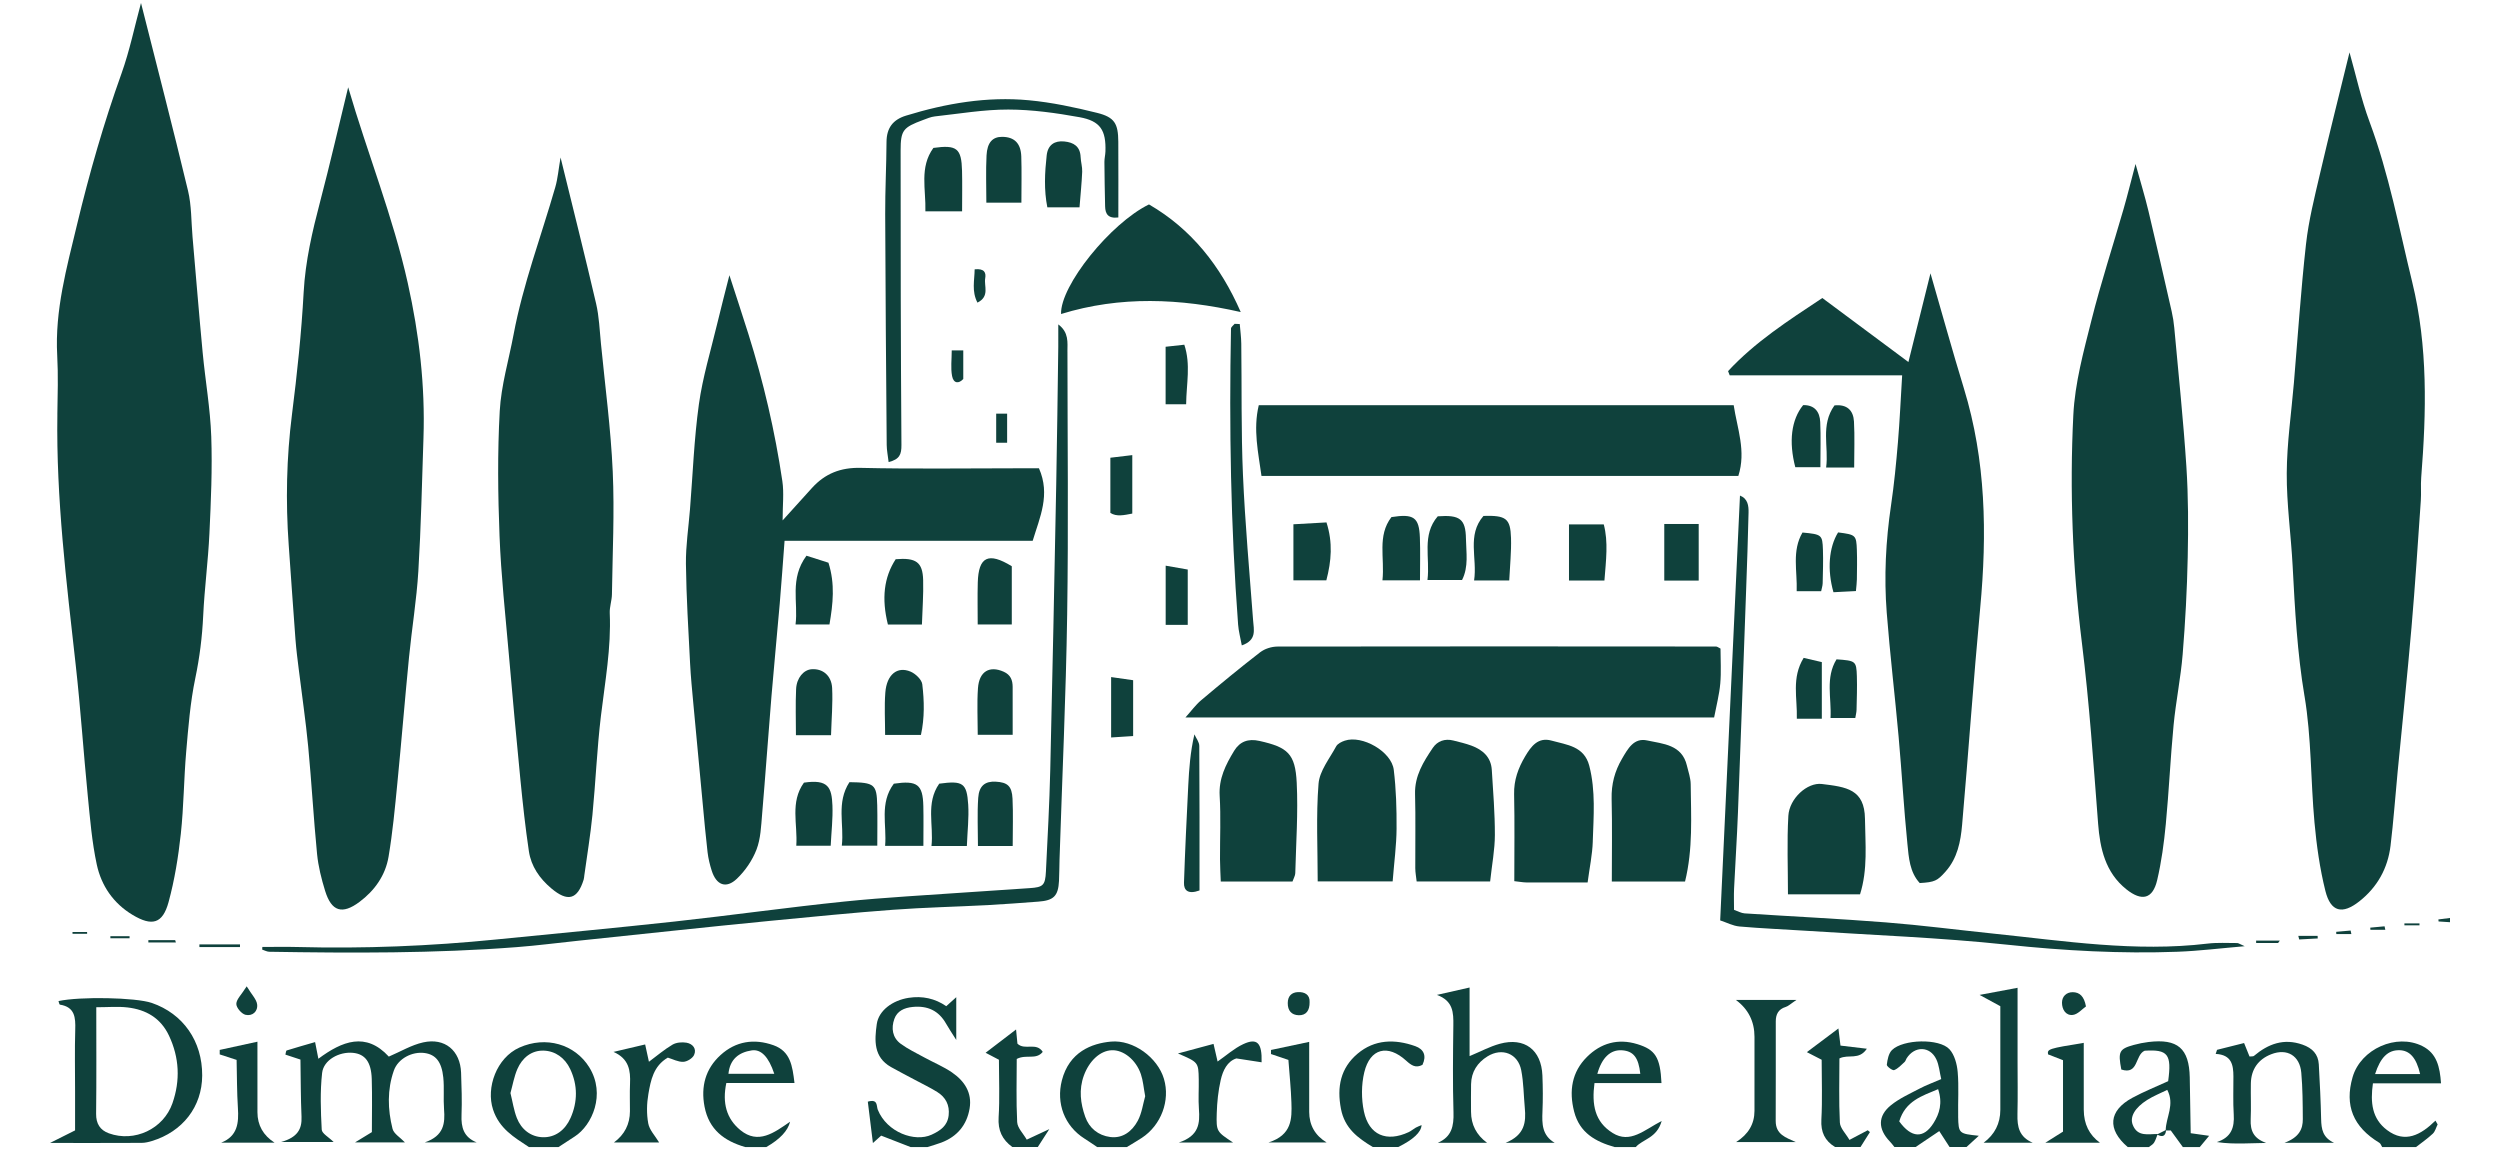<?xml version="1.0" encoding="UTF-8"?>
<svg id="Livello_1" xmlns="http://www.w3.org/2000/svg" width="200" height="92" xmlns:xlink="http://www.w3.org/1999/xlink" viewBox="0 0 200 92">
  <defs>
    <clipPath id="clippath">
      <rect width="200" height="92" fill="none"/>
    </clipPath>
  </defs>
  <g clip-path="url(#clippath)">
    <g>
      <path d="M76.171,85.801c-.691-.473-1.482-.798-2.222-1.203-.64-.351-1.31-.667-1.894-1.097-.667-.491-.771-1.25-.508-1.985.227-.635.785-.893,1.465-.96,1.195-.118,2.087.293,2.681,1.348.203.36.437.702.808,1.292v-3.421c-.374.337-.575.518-.8.72-.905-.621-1.907-.839-3.006-.669-1.291.199-2.403,1.017-2.554,2.103-.18,1.298-.269,2.638,1.139,3.434.635.358,1.285.689,1.927,1.033.593.318,1.202.609,1.772.963.677.421,1.005,1.049.914,1.866-.094.838-.659,1.224-1.365,1.55-1.341.62-3.573-.184-4.305-1.996-.12-.298.033-.888-.798-.647.13,1.054.262,2.13.408,3.311.304-.273.504-.452.661-.593.81.315,1.579.614,2.348.913h1.357c.372-.119.75-.22,1.114-.359,1.265-.481,2.034-1.404,2.256-2.727.212-1.262-.416-2.201-1.399-2.875Z" fill="#0f413c"/>
      <path d="M88.879,83.328c-1.545.14-3.347.827-3.93,3.107-.467,1.825.206,3.639,1.811,4.654.342.216.674.449,1.011.674h2.375c.401-.244.809-.475,1.2-.733,1.548-1.019,2.283-2.987,1.771-4.717-.506-1.71-2.446-3.147-4.238-2.985ZM91.014,89.675c-.443.816-1.185,1.418-2.196,1.286-.956-.124-1.68-.708-2.001-1.619-.377-1.07-.522-2.167-.108-3.299.421-1.152,1.283-1.99,2.238-2.024.923-.033,1.928.755,2.322,1.912.178.52.218,1.087.346,1.767-.176.612-.266,1.361-.601,1.978Z" fill="#0f413c"/>
      <path d="M41.553,83.804c-1.83.823-2.683,3.209-2.111,4.957.501,1.531,1.685,2.22,2.866,3.002h2.375c.433-.282.865-.566,1.299-.846,1.384-.893,2.494-3.371,1.163-5.526-1.15-1.863-3.482-2.535-5.592-1.586ZM45.641,89.443c-.415.936-1.201,1.574-2.237,1.535-.95-.036-1.702-.629-2.057-1.539-.241-.617-.336-1.29-.511-1.994.181-.651.293-1.322.556-1.928.385-.889,1.127-1.496,2.097-1.467.941.028,1.704.584,2.123,1.467.614,1.295.603,2.634.03,3.927Z" fill="#0f413c"/>
      <path d="M175.181,86.201c-.048-2.334-.967-3.125-3.31-2.839-.39.048-.78.126-1.16.23-1.175.321-1.281.538-1.006,1.969,1.389.456,1.086-1.167,1.866-1.503,1.861-.117,2.177.276,1.882,2.436-.947.436-1.937.829-2.868,1.333-1.904,1.031-2.025,2.52-.369,3.936h1.696c.14-.114.321-.202.411-.347.122-.194.189-.423.273-.641.394.213.637.126.691-.338h.376c.33.455.647.891.964,1.327h1.357c.226-.272.452-.544.747-.899-.507-.072-.908-.128-1.474-.208-.026-1.542-.046-2.998-.076-4.453ZM173.256,90.409c-.215.108-.43.216-.645.325.002-.005.004-.01.005-.014-.755-.004-1.614.246-1.997-.733-.249-.635.163-1.365,1.162-1.995.503-.317,1.067-.539,1.6-.802.619,1.184-.105,2.182-.125,3.22Z" fill="#0f413c"/>
      <path d="M156.654,89.318c-.026-1.186.064-2.379-.039-3.557-.054-.629-.251-1.376-.657-1.819-.812-.887-3.714-.808-4.598.06-.272.267-.367.768-.414,1.176-.015.131.451.481.584.431.316-.12.571-.411.836-.649.079-.071.103-.198.163-.293.639-1.005,1.863-.991,2.373.071.226.471.263,1.032.395,1.59-.684.297-1.212.487-1.703.746-.791.417-1.631.788-2.318,1.343-1.068.862-1.044,1.911-.089,2.902.133.137.245.294.367.442h1.696c.629-.424,1.259-.847,1.891-1.273.249.386.536.83.823,1.273h1.357c.309-.282.618-.565.984-.899-1.594-.166-1.623-.176-1.653-1.546ZM154.68,89.851c-.789,1.25-1.766,1.203-2.741-.14.496-1.638,1.807-2.029,3.11-2.578.374,1.114.107,1.963-.369,2.718Z" fill="#0f413c"/>
      <path d="M195.282,86.666c-.093-1.324-.339-2.398-1.487-2.976-2.082-1.048-4.935.23-5.586,2.478-.658,2.275.044,3.989,2.141,5.257.104.063.149.223.221.338h2.714c.451-.353.926-.679,1.34-1.07.191-.181.26-.49.385-.74-.058-.101-.116-.202-.174-.303-1.171,1.152-2.438,1.836-3.872.756-1.202-.905-1.349-2.193-1.13-3.739h5.448ZM191.938,84.016c.824.009,1.368.585,1.673,1.912h-3.606c.433-1.338,1.032-1.922,1.934-1.912Z" fill="#0f413c"/>
      <path d="M63.559,86.642c-.163-1.375-.326-2.54-1.676-3.022-1.558-.557-3.025-.321-4.236.782-1.199,1.091-1.596,2.502-1.284,4.13.353,1.842,1.578,2.746,3.249,3.231h1.696q1.636-.94,1.9-2.028c-1.283.888-2.551,1.843-3.977.676-1.114-.912-1.461-2.174-1.125-3.769h5.453ZM60.131,84.032c.757-.116,1.364.518,1.811,1.873h-3.666c.113-1.167.831-1.716,1.854-1.873Z" fill="#0f413c"/>
      <path d="M129.011,90.638c-1.433-.893-1.681-2.259-1.452-3.992h5.36c-.099-2.086-.503-2.673-1.93-3.114-1.56-.481-2.928-.076-4.029,1.018-1.214,1.205-1.455,2.722-1.03,4.375.437,1.7,1.708,2.404,3.235,2.838h1.696c.572-.643,1.685-.703,2.075-2.087-1.407.726-2.519,1.838-3.923.963ZM129.764,84.023c.909.064,1.322.576,1.459,1.885h-3.436c.36-1.302,1.056-1.95,1.977-1.885Z" fill="#0f413c"/>
      <path d="M113.217,83.691c-1.629-.58-3.249-.548-4.614.607-1.358,1.149-1.665,2.657-1.325,4.42.3,1.554,1.35,2.322,2.546,3.044h2.036q1.817-.901,1.867-1.754c-.162.07-.318.121-.459.2-.196.111-.368.266-.57.361-1.768.828-3.184.245-3.584-1.654-.211-1.003-.21-2.137.029-3.131.46-1.917,1.878-2.272,3.35-.931.419.381.766.619,1.304.335.346-.731.11-1.252-.578-1.497Z" fill="#0f413c"/>
      <path d="M147.957,91.193c-.293-.507-.746-.94-.768-1.394-.087-1.732-.035-3.47-.035-5.124.726-.366,1.559.172,2.195-.777-.811-.096-1.436-.171-2.11-.251-.069-.574-.138-1.14-.166-1.37-.757.568-1.579,1.185-2.524,1.894.529.272.849.437,1.184.609,0,1.636.063,3.215-.023,4.785-.055 1.0.272,1.693,1.095,2.197h2.036c.251-.399.503-.797.754-1.196-.059-.049-.118-.098-.177-.147-.422.223-.845.447-1.461.773Z" fill="#0f413c"/>
      <path d="M81.374,89.777c-.088-1.727-.035-3.462-.035-5.061.768-.4,1.539.106,2.081-.566-.518-.807-1.44-.086-2.025-.657-.046-.471-.097-.996-.11-1.135-.697.533-1.521,1.163-2.436,1.863.402.211.721.378,1.065.559,0,1.565.071,3.089-.024,4.602-.066,1.049.286,1.791,1.097,2.379h2.036c.255-.396.51-.792.923-1.433-.748.349-1.183.552-1.807.843-.285-.497-.74-.935-.763-1.395Z" fill="#0f413c"/>
      <path d="M195.071,73.555c.005.054.009.108.014.162.305.02.61.04.915.06v-.34c-.31.039-.62.079-.929.118Z" fill="#0f413c"/>
      <path d="M4.59,33.159c-.102,6.73.725,13.389,1.469,20.058.388,3.471.619,6.959.962,10.435.182,1.845.333,3.707.722,5.514.363,1.687,1.321,3.097,2.856,4.02,1.562.94,2.413.721,2.887-1.019.484-1.776.779-3.62.979-5.453.238-2.185.242-4.394.432-6.585.17-1.963.324-3.942.726-5.864.347-1.663.554-3.313.633-5.005.103-2.194.396-4.38.498-6.574.121-2.585.238-5.18.147-7.764-.079-2.242-.475-4.471-.687-6.709-.292-3.084-.541-6.173-.811-9.259-.108-1.234-.075-2.503-.361-3.695-1.201-5.015-2.498-10.008-3.762-15.021-.516,1.898-.907,3.819-1.561,5.645-1.419,3.965-2.575,7.997-3.557,12.088-.827,3.447-1.782,6.862-1.585,10.47.086,1.568.035,3.146.011,4.718Z" fill="#0f413c"/>
      <path d="M184.362,55.689c.557,3.319.488,6.739.796,10.104.169,1.839.426,3.69.873,5.479.423,1.694,1.358,1.907,2.716.835,1.441-1.136,2.277-2.642,2.496-4.446.238-1.955.376-3.923.565-5.885.372-3.868.78-7.732,1.114-11.603.291-3.368.508-6.742.743-10.115.043-.619-.017-1.246.032-1.864.414-5.24.544-10.456-.72-15.629-1.05-4.296-1.861-8.648-3.412-12.817-.679-1.826-1.091-3.752-1.604-5.558-.785,3.214-1.608,6.472-2.37,9.744-.431,1.851-.9,3.71-1.11,5.592-.412,3.692-.655,7.404-.969,11.107-.204,2.409-.559,4.817-.572,7.227-.014,2.471.341,4.941.471,7.415.183,3.484.368,6.948.949,10.413Z" fill="#0f413c"/>
      <path d="M23.642,51.197c.059.783.162,1.564.258,2.344.252,2.063.559,4.121.756,6.189.272,2.859.429,5.729.709,8.588.098.997.349,1.994.646,2.955.509,1.648,1.363,1.912,2.745.882,1.218-.909,2.078-2.124,2.329-3.618.326-1.939.509-3.904.702-5.864.331-3.363.604-6.731.935-10.093.226-2.298.606-4.584.746-6.885.215-3.548.291-7.105.41-10.658.14-4.185-.338-8.27-1.255-12.387-1.184-5.316-3.218-10.356-4.769-15.667-.742,3.043-1.443,6.097-2.238,9.127-.629,2.394-1.187,4.774-1.323,7.273-.177,3.258-.522,6.513-.932,9.752-.442,3.491-.514,6.975-.263,10.476.182,2.53.352,5.06.543,7.588Z" fill="#0f413c"/>
      <path d="M167.848,65.888c.154,1.983.572,3.911,2.264,5.259,1.237.985,2.107.776,2.462-.738.345-1.47.547-2.983.691-4.489.252-2.632.369-5.276.622-7.907.182-1.896.571-3.774.727-5.671.211-2.583.35-5.175.404-7.765.051-2.415.05-4.839-.107-7.248-.241-3.704-.632-7.398-.968-11.096-.04-.442-.109-.885-.208-1.317-.61-2.678-1.218-5.356-1.857-8.026-.281-1.174-.636-2.33-1.034-3.773-.385,1.452-.651,2.537-.96,3.608-.853,2.959-1.812,5.89-2.562,8.874-.628,2.498-1.328,5.04-1.455,7.59-.304,6.086-.063,12.188.685,18.237.595,4.811.923,9.637,1.297,14.463Z" fill="#0f413c"/>
      <path d="M40.704,52.316c.293,3.366.6,6.732.932,10.094.188,1.901.394,3.801.675,5.69.18,1.208.861,2.183,1.793,2.969,1.315,1.109,2.094.896,2.589-.7.033-.107.036-.223.052-.335.221-1.614.491-3.223.65-4.842.258-2.633.364-5.282.678-7.907.327-2.739.83-5.456.707-8.235-.022-.499.168-1.004.175-1.508.047-3.273.211-6.553.064-9.818-.155-3.424-.61-6.835-.945-10.251-.104-1.064-.145-2.147-.385-3.182-.887-3.816-1.845-7.615-2.844-11.693-.164.95-.222,1.683-.422,2.376-1.13,3.928-2.582,7.765-3.339,11.799-.383,2.037-.991,4.061-1.105,6.112-.185,3.324-.145,6.67-.016,9.999.122,3.149.468,6.29.741,9.432Z" fill="#0f413c"/>
      <path d="M55.464,56.261c.247,2.684.501,5.367.755,8.049.122,1.289.234,2.58.386,3.866.059.5.18 1.0.333,1.48.369,1.158,1.151,1.466,2.015.641.667-.636,1.238-1.475,1.568-2.333.334-.87.367-1.87.448-2.82.268-3.142.487-6.288.747-9.43.204-2.468.45-4.932.661-7.4.142-1.661.256-3.324.388-5.049h19.85c.571-1.892,1.434-3.687.502-5.802h-1.719c-4.181,0-8.364.065-12.544-.033-1.61-.038-2.849.457-3.894,1.605-.727.798-1.449,1.601-2.351,2.598,0-1.229.118-2.205-.021-3.142-.591-3.998-1.509-7.928-2.721-11.785-.499-1.59-1.025-3.172-1.515-4.688-.31,1.23-.665,2.578-.989,3.934-.508,2.123-1.152,4.23-1.451,6.383-.386,2.783-.489,5.606-.713,8.411-.117,1.458-.342,2.917-.325,4.372.032,2.649.199,5.296.332,7.943.054,1.067.16,2.132.258,3.197Z" fill="#0f413c"/>
      <path d="M152.172,30.031c-.117,1.898-.192,3.625-.337,5.347-.142,1.683-.304,3.367-.551,5.037-.423,2.86-.569,5.732-.345,8.606.257,3.307.653,6.603.949,9.907.257,2.862.419,5.733.705,8.592.109,1.092.18,2.252.985,3.125,1.206-.071,1.408-.182,2.06-.912.959-1.072,1.214-2.41,1.331-3.749.509-5.78.906-11.569,1.447-17.346.556-5.936.46-11.798-1.302-17.558-.93-3.04-1.776-6.105-2.676-9.214-.599,2.406-1.183,4.756-1.765,7.097-2.421-1.801-4.671-3.474-6.886-5.121-2.772,1.835-5.402,3.539-7.542,5.848l.131.339h13.796Z" fill="#0f413c"/>
      <path d="M137.642,51.887c-.166-.079-.263-.165-.36-.165-11.694-.009-23.388-.018-35.083.003-.467.001-1.019.173-1.385.455-1.607,1.24-3.173,2.535-4.726,3.843-.436.367-.778.846-1.252,1.373h42.294c.181-.958.414-1.827.492-2.711.083-.938.019-1.889.019-2.799Z" fill="#0f413c"/>
      <path d="M139.067,38.075c.638-1.993-.092-3.794-.372-5.66h-37.993c-.464,1.944-.04,3.788.217,5.66h38.149Z" fill="#0f413c"/>
      <path d="M85.394,28.134c-0-.743.129-1.534-.731-2.183,0,.688.007,1.247-.001,1.806-.052,3.668-.093,7.336-.164,11.003-.148,7.618-.297,15.236-.478,22.853-.064,2.704-.213,5.405-.346,8.107-.055,1.113-.228,1.259-1.296,1.33-1.63.108-3.26.211-4.889.328-3.313.238-6.634.405-9.937.745-4.534.466-9.05,1.103-13.582,1.599-4.757.52-9.522.96-14.284,1.437-5.281.528-10.573.742-15.879.602-.939-.025-1.879-.004-2.819-.004-.004.071-.009.141-.013.211.189.06.378.17.568.173,6.605.108,13.209.137,19.801-.371,1.628-.125,3.249-.336,4.873-.507,2.52-.266,5.04-.535,7.56-.796,2.632-.273,5.264-.553,7.898-.805,3.25-.311,6.5-.639,9.756-.88,2.529-.187,5.067-.241,7.601-.374,1.348-.071,2.693-.18,4.04-.278,1.226-.089,1.587-.451,1.648-1.661.028-.564.024-1.13.042-1.694.211-6.539.513-13.076.612-19.617.107-7.007.026-14.017.022-21.026Z" fill="#0f413c"/>
      <path d="M84.884,25.121c4.747-1.463,9.496-1.259,14.375-.156-1.613-3.695-3.952-6.647-7.34-8.611-3.084,1.505-7.105,6.499-7.035,8.767Z" fill="#0f413c"/>
      <path d="M174.226,76.139c1.693-.063,3.381-.274,5.35-.442-.399-.172-.5-.253-.601-.253-.791.002-1.589-.049-2.37.044-5.772.691-11.466-.213-17.175-.804-2.856-.296-5.705-.668-8.566-.893-3.761-.296-7.532-.475-11.297-.721-.264-.017-.52-.169-.845-.281,0-.586-.022-1.144.004-1.699.096-2.027.232-4.051.31-6.079.229-5.915.439-11.83.652-17.745.075-2.084.15-4.169.196-6.254.012-.548-.052-1.117-.686-1.367-.527,11.305-1.052,22.56-1.584,33.987.53.174,1.026.441,1.541.487,1.738.154,3.484.223,5.226.337,5.394.353,10.805.55,16.177,1.118,4.557.482,9.101.736,13.67.566Z" fill="#0f413c"/>
      <path d="M127.421,67.319c.066-2.019.238-4.048-.277-6.048-.409-1.589-1.807-1.679-3.012-2.02-1.093-.309-1.645.46-2.123,1.264-.553.93-.905,1.899-.88,3.022.049,2.295.015,4.591.015,6.956.437.048.705.101.974.103,1.623.008,3.246.004,4.891.004.155-1.18.379-2.227.414-3.281Z" fill="#0f413c"/>
      <path d="M134.955,61.255c-.4-1.697-1.918-1.741-3.18-2.019-1.07-.236-1.546.666-2.014,1.464-.584.996-.859,2.036-.831,3.205.054,2.179.015,4.361.015,6.615h5.859c.642-2.613.477-5.205.452-7.786-.005-.494-.186-.989-.302-1.48Z" fill="#0f413c"/>
      <path d="M113.222,69.438c.002.368.074.736.111,1.081h5.878c.149-1.377.377-2.548.379-3.719.004-1.735-.139-3.471-.246-5.206-.063-1.029-.725-1.608-1.625-1.942-.471-.175-.967-.288-1.456-.412-.673-.171-1.272.046-1.637.587-.75,1.112-1.461,2.242-1.422,3.693.053,1.971.007,3.945.018,5.918Z" fill="#0f413c"/>
      <path d="M111.725,66.292c.012-1.57-.036-3.151-.224-4.708-.178-1.465-2.531-2.798-3.918-2.331-.257.086-.574.241-.69.457-.526.977-1.329,1.962-1.41,2.992-.203,2.57-.067,5.168-.067,7.812h5.996c.121-1.535.304-2.878.314-4.223Z" fill="#0f413c"/>
      <path d="M100.757,59.274c-.894-.201-1.568.04-2.028.795-.67,1.103-1.239,2.217-1.155,3.607.102,1.686.019,3.382.027,5.074.003.596.04,1.191.061,1.774h5.737c.091-.262.219-.467.224-.675.061-2.411.233-4.828.115-7.231-.115-2.338-.73-2.837-2.981-3.344Z" fill="#0f413c"/>
      <path d="M71.09,36.966c.88-.218,1.031-.617,1.025-1.364-.056-7.857-.066-15.714-.065-23.571 0-1.618.205-1.84,1.787-2.428.313-.116.631-.256.957-.291,1.956-.213,3.916-.553,5.873-.548,1.9.005,3.818.273,5.694.612,1.673.303,2.129,1.048,2.074,2.744-.009.281-.084.56-.082.84.008,1.184.029,2.368.056,3.552.013.587.228.99,1.058.885,0-2.006.01-4.03-.003-6.054-.009-1.452-.29-1.963-1.699-2.314-1.793-.447-3.621-.836-5.457-1.008-3.347-.314-6.62.246-9.826,1.23-1.061.326-1.555.998-1.561,2.113-.01,1.919-.113,3.838-.106,5.756.021,6.159.071,12.318.121,18.476.003.424.093.846.154,1.37Z" fill="#0f413c"/>
      <path d="M143.037,71.548h5.765c.632-1.995.421-4.028.396-6.041-.03-2.377-1.493-2.549-3.451-2.788-1.164-.142-2.599,1.157-2.679,2.548-.118,2.065-.031,4.143-.031,6.281Z" fill="#0f413c"/>
      <path d="M36.922,89.204c.044-1.126.006-2.257-.035-3.385-.065-1.775-1.298-2.819-3.039-2.427-.939.211-1.807.737-2.743,1.136-1.829-1.992-3.724-1.25-5.635.173-.092-.469-.165-.84-.262-1.334-.808.234-1.545.443-2.277.671-.052.016-.057.181-.099.331.308.102.619.204,1.204.397.025,1.545.02,3.059.086,4.571.042.974-.305,1.652-1.639,2.024h4.209c-.401-.398-.938-.681-.954-.991-.079-1.509-.136-3.04.032-4.536.117-1.041,1.369-1.715,2.467-1.607.967.094,1.461.727,1.503,2.087.044,1.406.01,2.813.01,4.255-.415.253-.778.475-1.349.824h3.996c-.379-.399-.894-.692-.994-1.091-.39-1.547-.432-3.135.107-4.66.341-.963,1.472-1.537,2.459-1.401.882.121,1.366.693,1.495,1.96.086.839-.005,1.694.06,2.536.086,1.117.007,2.124-1.544,2.656h4.156c-1.043-.422-1.252-1.2-1.213-2.19Z" fill="#0f413c"/>
      <path d="M12.14,80.234c-1.286-.442-5.739-.521-7.461-.149.037.099.061.277.113.286,1.204.191,1.256,1.031,1.227,2.006-.048,1.637-.013,3.277-.013,4.915v3.139c-.673.337-1.169.586-2.006,1.006,2.715,0,5.024.005,7.332-.007.275-.001.557-.068.822-.149,2.452-.748,4.008-2.734,4.022-5.234.015-2.761-1.533-4.954-4.035-5.813ZM13.799,88.252c-.721,2.073-3.047,3.153-5.087,2.414-.699-.253-1.033-.766-1.023-1.567.034-2.763.013-5.527.013-8.52.94,0,1.727-.073,2.495.016,1.477.17,2.655.842,3.321,2.254.833,1.767.913,3.585.28,5.403Z" fill="#0f413c"/>
      <path d="M123.397,88.922c.042-.959.035-1.924-.004-2.883-.082-2.053-1.431-3.076-3.408-2.537-.79.215-1.528.617-2.418.987v-5.488c-.976.221-1.795.407-2.615.592,1.316.479,1.329,1.427,1.316,2.445-.029,2.318-.056,4.639.012,6.955.032,1.089-.138,1.952-1.252,2.43h3.935q-1.275-.936-1.28-2.481c-.002-.736-.011-1.471.003-2.206.018-.986.505-1.727,1.317-2.228,1.17-.721,2.436-.223,2.696,1.112.192.987.193,2.01.286,3.017.103,1.121.014,2.16-1.537,2.79h3.931c-1.019-.593-1.024-1.523-.981-2.506Z" fill="#0f413c"/>
      <path d="M185.691,89.538c-.033-1.463-.104-2.926-.187-4.388-.047-.824-.525-1.305-1.299-1.578-1.503-.531-2.746-.062-3.891.901-.064.053-.193.028-.353.047-.132-.327-.27-.671-.434-1.077-.76.191-1.461.367-2.163.543-.036.109-.073.218-.109.327,1.286.067,1.414.893,1.418,1.798.005,1.016-.038,2.036.026,3.048.066,1.042-.195,1.836-1.352,2.207.772.114,1.443.12,2.114.112.612-.007,1.224-.028,1.836-.043-1.005-.353-1.282-.974-1.242-1.886.043-.958-.005-1.92.014-2.879.022-1.132.596-1.928,1.629-2.331,1.271-.496,2.285.115,2.405,1.478.108,1.233.115,2.477.122,3.716.004.783-.284,1.45-1.466,1.892h3.965c-.91-.418-1.015-1.1-1.033-1.885Z" fill="#0f413c"/>
      <path d="M98.773,25.905c-.102.127-.29.253-.293.382-.156,7.9-.021,15.794.568,23.676.04.538.186,1.067.296,1.67,1.213-.424.962-1.233.904-2.009-.292-3.875-.642-7.748-.811-11.629-.152-3.496-.09-7.001-.135-10.501-.007-.524-.08-1.047-.122-1.57-.135-.006-.271-.012-.406-.018Z" fill="#0f413c"/>
      <path d="M142.851,80.558c.222-.068.407-.258.865-.563h-4.847q1.489,1.097,1.49,2.955c.001,1.976.002,3.952-.001,5.927q-.003,1.562-1.466,2.486h4.763c-.804-.37-1.605-.601-1.599-1.698.014-2.653.002-5.307.006-7.96.001-.554.204-.968.79-1.148Z" fill="#0f413c"/>
      <path d="M161.396,89.15c.035-1.412.009-2.825.009-4.238v-5.888c-1.019.191-1.876.352-3.038.569.707.385,1.131.616,1.659.904v1.678c0,2.204.001,4.408-0,6.612q-.001,1.637-1.338,2.634h3.935c-1.1-.464-1.251-1.29-1.226-2.271Z" fill="#0f413c"/>
      <path d="M54.921,83.416c-.36-.062-.817-.023-1.122.157-.66.389-1.25.896-1.885,1.368-.089-.407-.179-.82-.302-1.385-.903.213-1.717.405-2.531.596,1.242.553,1.367,1.491,1.321,2.546-.032.733-.004,1.467-.007,2.201q-.005,1.558-1.283,2.501h3.62c-.319-.532-.775-.995-.872-1.524-.141-.762-.123-1.591.011-2.359.191-1.088.397-2.229,1.553-2.907.397.119.819.351,1.234.337.304-.01.739-.275.865-.543.232-.496-.106-.901-.602-.987Z" fill="#0f413c"/>
      <path d="M99.466,83.528c-.736.342-1.365.913-2.059,1.394-.101-.443-.204-.888-.324-1.411-.935.251-1.753.471-2.848.766,1.634.703,1.641.703,1.665,2.073.014.791-.044,1.585.014,2.372.083,1.124.021,2.144-1.603,2.678h4.332c-1.308-.869-1.346-.87-1.303-2.335.026-.893.12-1.798.318-2.667.174-.763.523-1.492,1.252-1.725.754.116,1.372.211,2.018.31.048-1.574-.366-1.964-1.462-1.455Z" fill="#0f413c"/>
      <path d="M166.701,88.793c-.004-1.78-.001-3.56-.001-5.365-2.806.457-2.928.493-2.856.921.356.139.752.294,1.197.467v5.714c-.447.281-.829.52-1.416.889h4.37q-1.286-.935-1.293-2.627Z" fill="#0f413c"/>
      <path d="M20.596,88.985c-.003-1.851-.001-3.702-.001-5.65-1.105.241-2.062.45-3.018.658 0.0.12 0.0.239 0.0.359.401.131.801.261,1.352.44.031,1.286.022,2.572.104,3.852.077,1.193-.025,2.247-1.333,2.767h4.261q-1.36-.878-1.365-2.426Z" fill="#0f413c"/>
      <path d="M116.964,46.401c.539-1.062.329-2.202.312-3.302-.024-1.587-.488-1.923-2.257-1.794-1.295,1.505-.598,3.309-.822,5.096h2.767Z" fill="#0f413c"/>
      <path d="M76.968,16.907c0-1.125.021-2.184-.005-3.242-.044-1.802-.418-2.094-2.292-1.832-1.131,1.56-.588,3.309-.64,5.074h2.938Z" fill="#0f413c"/>
      <path d="M113.599,46.428c0-1.187.033-2.303-.008-3.416-.06-1.633-.489-1.926-2.277-1.645-1.152,1.506-.525,3.246-.718,5.061h3.002Z" fill="#0f413c"/>
      <path d="M120.739,46.437c.055-1.174.176-2.292.142-3.404-.048-1.562-.401-1.811-2.202-1.76-1.341,1.544-.48,3.38-.752,5.165h2.812Z" fill="#0f413c"/>
      <path d="M104.736,88.945c-.003-1.799-.001-3.599-.001-5.595-1.147.243-2.101.445-3.055.647-.001.109-.001.217-.002.326.445.15.889.3,1.394.471.087,1.178.205,2.293.241,3.41.042,1.285.054,2.592-1.829,3.192h4.641q-1.385-.847-1.39-2.451Z" fill="#0f413c"/>
      <path d="M73.754,49.962c.038-1.218.13-2.388.098-3.555-.039-1.44-.57-1.806-2.197-1.67-.942,1.445-1.14,3.14-.623,5.225h2.722Z" fill="#0f413c"/>
      <path d="M66.276,45.017c-.526-.168-1.089-.347-1.759-.56-1.368,1.863-.646,3.712-.873,5.5h2.713c.282-1.652.46-3.238-.081-4.939Z" fill="#0f413c"/>
      <path d="M66.572,55.053c-.05-1.019-.761-1.579-1.645-1.514-.631.046-1.196.685-1.238,1.583-.057,1.218-.014,2.441-.014,3.693h2.808c.039-1.316.149-2.544.088-3.762Z" fill="#0f413c"/>
      <path d="M73.784,54.749c-.045-.38-.537-.848-.935-1.018-1.066-.455-1.913.236-2.023,1.674-.085,1.105-.017,2.222-.017,3.389h2.866c.3-1.371.266-2.721.108-4.046Z" fill="#0f413c"/>
      <path d="M73.871,67.673c0-1.18.02-2.184-.004-3.188-.041-1.734-.487-2.065-2.36-1.79-1.17,1.563-.55,3.305-.698,4.977h3.062Z" fill="#0f413c"/>
      <path d="M86.45,12.566c-.035-.851-.549-1.175-1.31-1.249-.758-.074-1.31.254-1.406,1.117-.153,1.372-.224,2.767.053,4.152h2.574c.083-1.056.177-1.95.214-2.846.016-.389-.109-.781-.125-1.174Z" fill="#0f413c"/>
      <path d="M135.896,46.447v-4.528h-2.754v4.528h2.754Z" fill="#0f413c"/>
      <path d="M77.349,67.682c.046-1.188.174-2.253.108-3.307-.109-1.741-.43-1.937-2.32-1.681-1.09,1.562-.433,3.3-.619,4.988h2.831Z" fill="#0f413c"/>
      <path d="M66.456,67.658c.054-1.108.18-2.162.139-3.211-.056-1.452-.33-2.126-2.28-1.835-1.13,1.572-.49,3.324-.612,5.045h2.752Z" fill="#0f413c"/>
      <path d="M103.474,46.429h2.633c.404-1.545.529-3.014.011-4.636-1.044.059-1.864.105-2.645.149v4.486Z" fill="#0f413c"/>
      <path d="M125.519,46.444h2.835c.125-1.62.32-3.081-.053-4.494h-2.782v4.494Z" fill="#0f413c"/>
      <path d="M81.703,12.524c-.035-1.07-.559-1.571-1.533-1.577-.754-.004-1.193.441-1.247,1.485-.064,1.23-.015,2.466-.015,3.783h2.804c0-1.325.03-2.51-.009-3.692Z" fill="#0f413c"/>
      <path d="M80.944,45.3c-1.882-1.156-2.663-.761-2.722,1.3-.031,1.107-.006,2.215-.006,3.357h2.727v-4.657Z" fill="#0f413c"/>
      <path d="M78.219,58.786h2.795c0-1.373.004-2.605-.002-3.836-.002-.537-.161-.963-.715-1.211-1.131-.506-1.965-.036-2.06,1.318-.086,1.216-.018,2.442-.018,3.728Z" fill="#0f413c"/>
      <path d="M81.016,67.681c0-1.334.044-2.562-.014-3.784-.048-1.013-.401-1.312-1.342-1.363-.845-.046-1.337.32-1.403,1.299-.086,1.266-.021,2.543-.021,3.848h2.78Z" fill="#0f413c"/>
      <path d="M70.183,67.654c0-1.12.021-2.179-.005-3.236-.04-1.673-.214-1.818-2.223-1.845-1.067,1.644-.409,3.376-.61,5.081h2.838Z" fill="#0f413c"/>
      <path d="M95.961,71.237c0-3.886.009-7.725-.018-11.563-.002-.31-.254-.618-.39-.926-.328,1.417-.426,2.76-.493,4.104-.128,2.589-.256,5.179-.341,7.769-.02.612.33.946,1.241.616Z" fill="#0f413c"/>
      <path d="M146.758,32.433c-1.136,1.581-.443,3.305-.668,4.969h2.244c0-1.267.05-2.476-.016-3.679-.049-.893-.557-1.397-1.56-1.291Z" fill="#0f413c"/>
      <path d="M144.252,32.409c-.951,1.168-1.162,2.921-.628,4.969h2.008c0-1.264.04-2.444-.014-3.619-.037-.815-.45-1.37-1.366-1.35Z" fill="#0f413c"/>
      <path d="M93.254,49.991h1.765v-4.428c-.597-.105-1.164-.204-1.765-.309v4.737Z" fill="#0f413c"/>
      <path d="M90.651,54.417c-.568-.081-1.103-.157-1.761-.251v4.832c.657-.043,1.195-.078,1.761-.114v-4.466Z" fill="#0f413c"/>
      <path d="M148.423,57.44c.038-.241.096-.449.101-.658.019-.896.054-1.794.025-2.689-.039-1.211-.095-1.239-1.627-1.346-.903,1.469-.395,3.074-.48,4.693h1.981Z" fill="#0f413c"/>
      <path d="M144.852,57.498h.894v-4.53c-.511-.119-.972-.226-1.453-.338-.986,1.606-.496,3.204-.547,4.868h1.106Z" fill="#0f413c"/>
      <path d="M148.55,44.007c-.044-1.205-.089-1.233-1.503-1.414-.738,1.2-.882,2.982-.371,4.785.58-.03,1.169-.06,1.798-.093.033-.388.073-.66.076-.932.009-.782.028-1.565-.001-2.346Z" fill="#0f413c"/>
      <path d="M145.834,43.975c-.04-1.196-.098-1.227-1.635-1.373-.863,1.472-.407,3.071-.464,4.696h1.957c.045-.225.117-.433.122-.642.02-.893.051-1.788.021-2.681Z" fill="#0f413c"/>
      <path d="M90.583,41.086v-4.677c-.665.079-1.192.142-1.754.209v4.414c.505.322,1.082.181,1.754.054Z" fill="#0f413c"/>
      <path d="M94.745,27.577c-.534.058-1.013.111-1.496.164v4.598h1.642c.019-1.64.382-3.17-.146-4.763Z" fill="#0f413c"/>
      <path d="M77.062,30.316v-2.283h-.923c0,.73-.094,1.412.028,2.053.113.593.534.635.895.23Z" fill="#0f413c"/>
      <path d="M164.959,80.21c-.003.54.3,1.053.87.984.396-.048.747-.472,1.048-.679-.147-.814-.509-1.138-1.06-1.14-.5-.002-.855.334-.858.836Z" fill="#0f413c"/>
      <path d="M19.64,81.184c.544.131,1.01-.264.929-.847-.054-.395-.418-.747-.833-1.43-.425.676-.826,1.038-.83,1.405-.003.302.419.796.734.872Z" fill="#0f413c"/>
      <path d="M103.02,80.236c-.008.63.314.965.875.983.597.018.884-.378.873-1.048.033-.595-.393-.832-.945-.802-.479.026-.796.298-.803.867Z" fill="#0f413c"/>
      <path d="M77.972,21.546c-.008.884-.253,1.744.224,2.665,1.003-.504.511-1.325.621-1.951.076-.435-.049-.798-.845-.714Z" fill="#0f413c"/>
      <path d="M80.57,35.419v-2.327h-.875v2.327h.875Z" fill="#0f413c"/>
      <path d="M15.954,75.763h3.245c.001-.071.001-.141.001-.212h-3.248c0.0.071.001.142.001.212Z" fill="#0f413c"/>
      <path d="M11.869,75.399h2.203c-.019-.062-.039-.125-.058-.187h-2.145c0,.062,0,.125 0.0.187Z" fill="#0f413c"/>
      <path d="M182.25,75.439c.045-.065.09-.129.135-.193h-1.896c.001.064.002.129.003.193h1.758Z" fill="#0f413c"/>
      <path d="M183.935,75.157c.495-.027.989-.054,1.484-.081-.003-.069-.007-.137-.01-.206h-1.544c.023.096.047.192.07.287Z" fill="#0f413c"/>
      <path d="M8.832,75.059h1.534c-0-.055-.001-.109-.001-.164h-1.536c.001.055.002.109.003.164Z" fill="#0f413c"/>
      <path d="M188.051,74.443l-1.155.102c.003.06.006.119.009.179h1.204c-.019-.094-.039-.187-.058-.281Z" fill="#0f413c"/>
      <path d="M5.802,74.705h1.168c-.001-.048-.001-.097-.002-.146h-1.169c.001.049.002.097.003.146Z" fill="#0f413c"/>
      <path d="M189.632,74.384h1.193c-.02-.093-.04-.186-.06-.279-.381.036-.762.071-1.143.107.003.057.006.115.009.172Z" fill="#0f413c"/>
      <path d="M192.353,74.024h1.205c.001-.051.001-.103.001-.154h-1.206l-.001.154Z" fill="#0f413c"/>
    </g>
  </g>
</svg>